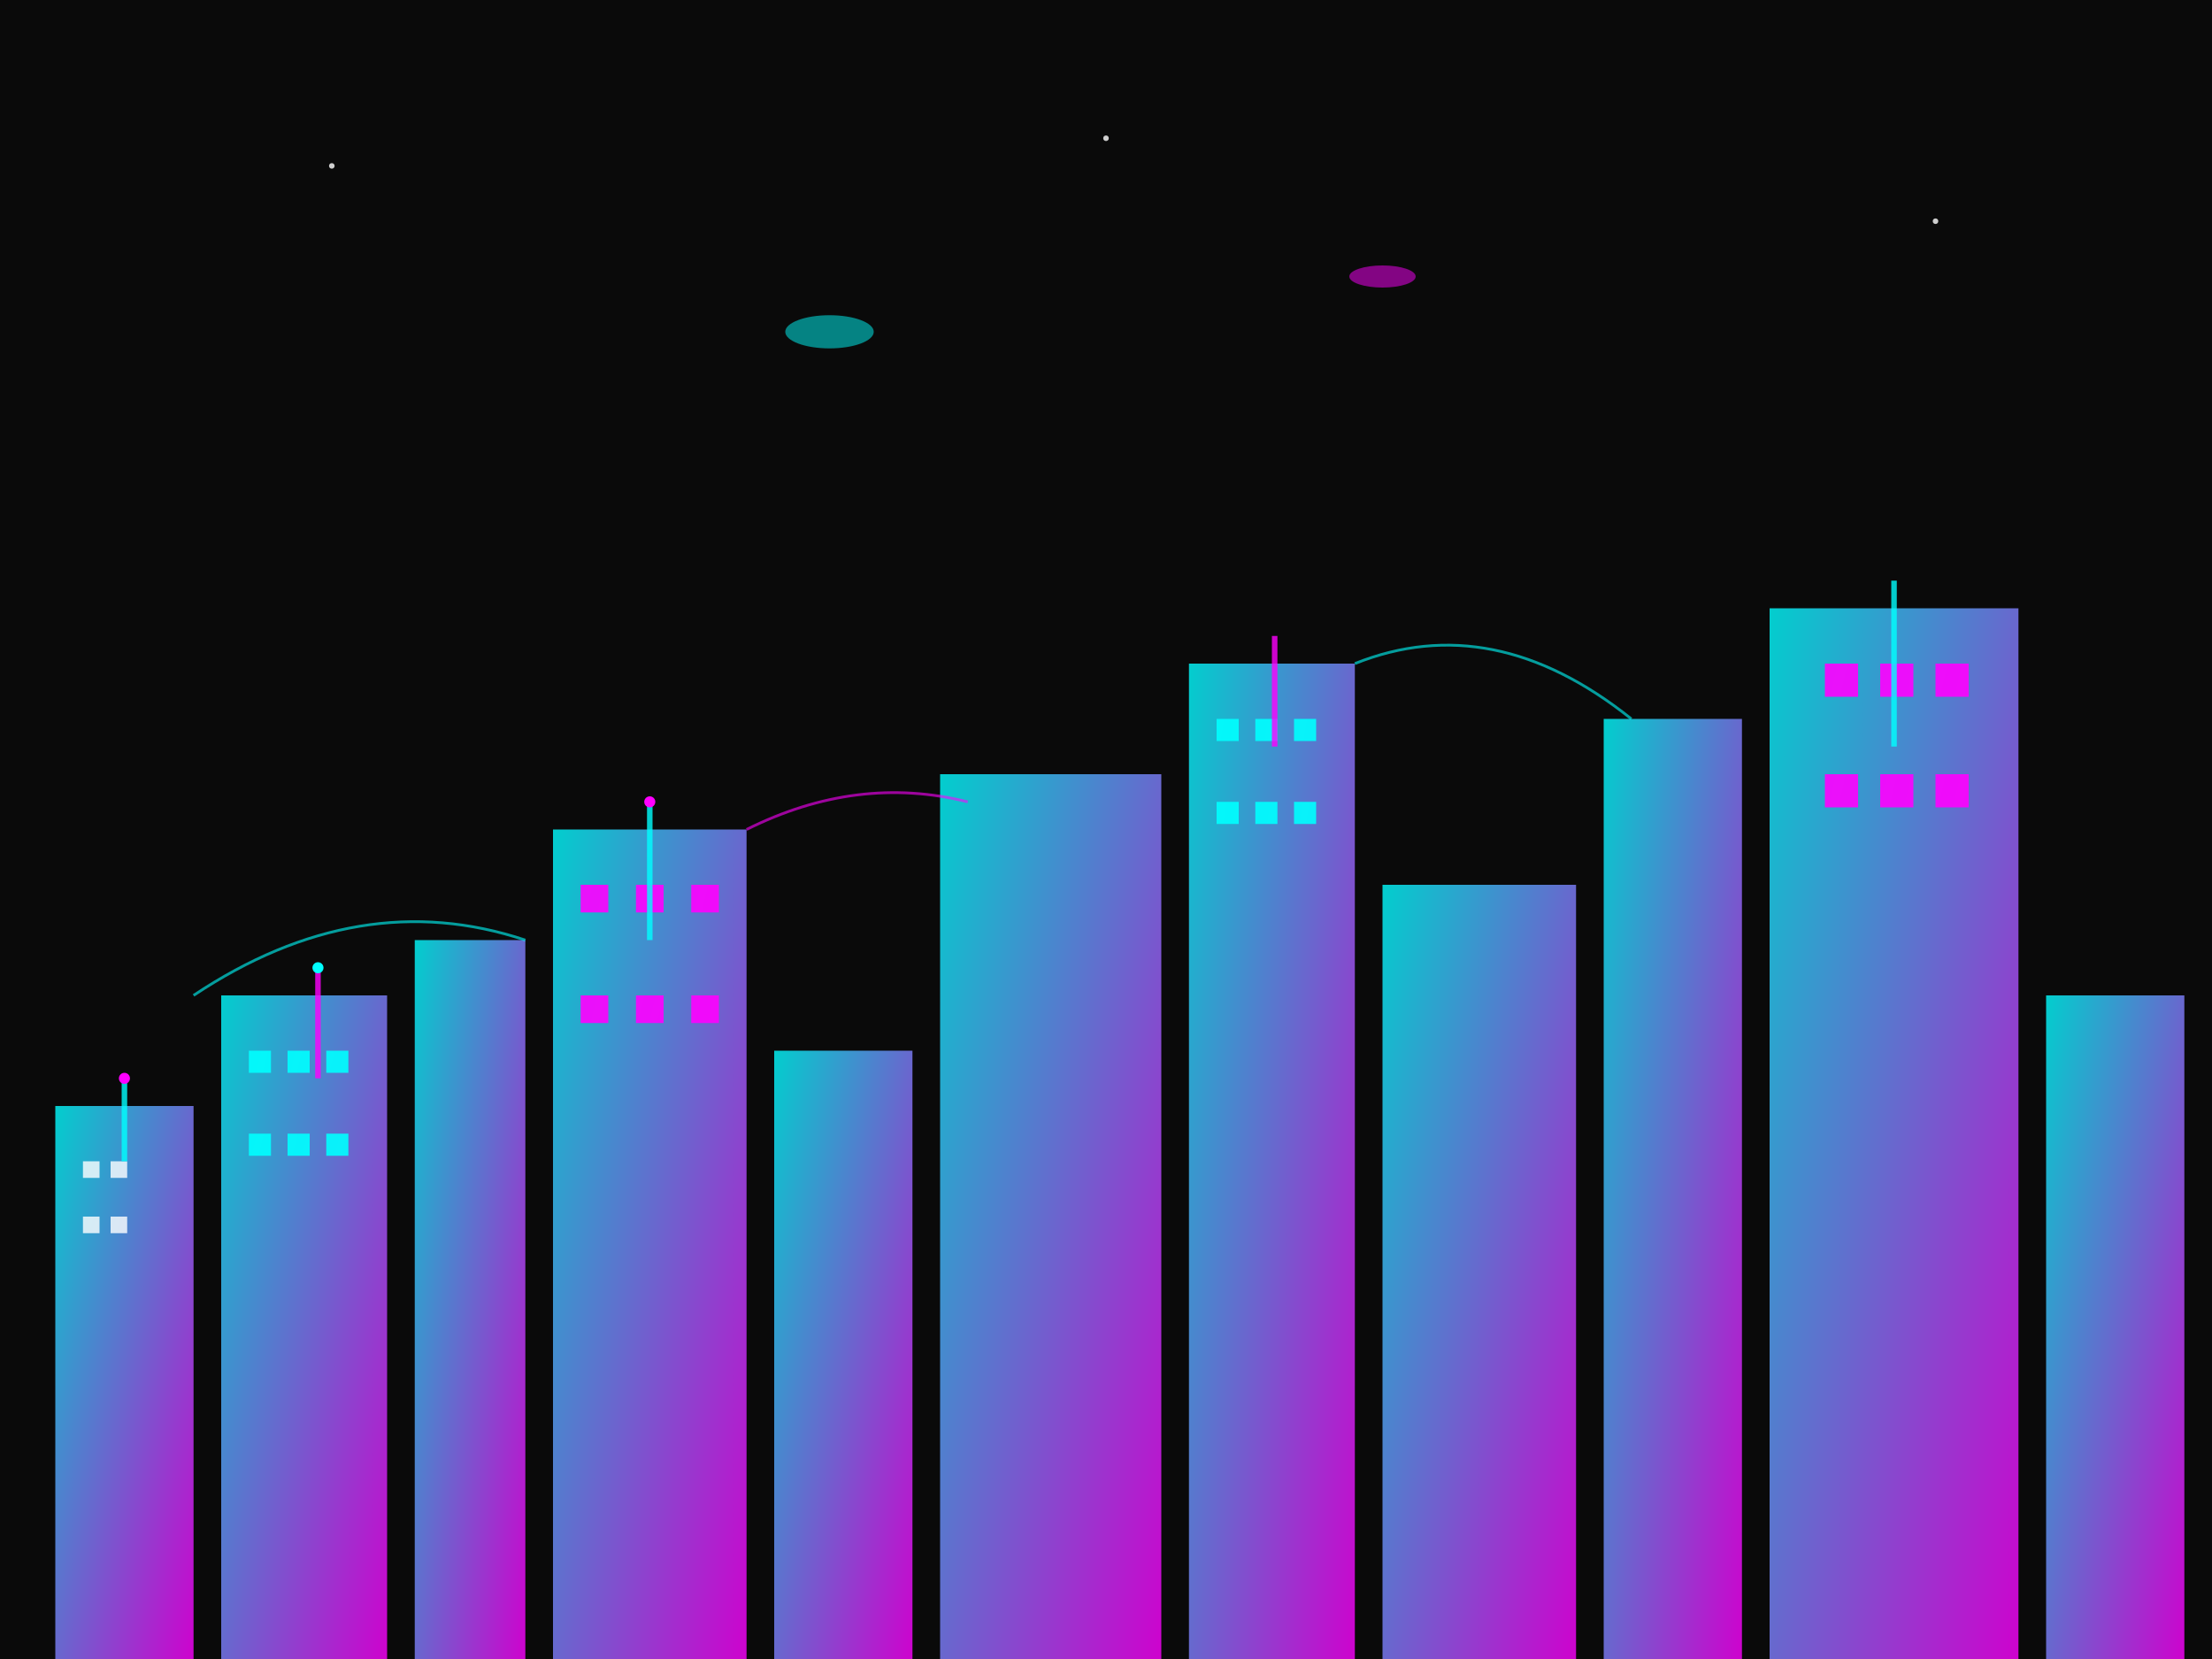 <svg width="400" height="300" viewBox="0 0 400 300" fill="none" xmlns="http://www.w3.org/2000/svg">
  <defs>
    <linearGradient id="buildingGrad" x1="0%" y1="0%" x2="100%" y2="100%">
      <stop offset="0%" style="stop-color:#00ffff;stop-opacity:0.8" />
      <stop offset="100%" style="stop-color:#ff00ff;stop-opacity:0.8" />
    </linearGradient>
    <filter id="glow">
      <feGaussianBlur stdDeviation="2" result="coloredBlur"/>
      <feMerge> 
        <feMergeNode in="coloredBlur"/>
        <feMergeNode in="SourceGraphic"/>
      </feMerge>
    </filter>
  </defs>
  
  <!-- Background -->
  <rect width="400" height="300" fill="#0a0a0a"/>
  
  <!-- Buildings from left to right -->
  <rect x="10" y="200" width="25" height="100" fill="url(#buildingGrad)" filter="url(#glow)"/>
  <rect x="40" y="180" width="30" height="120" fill="url(#buildingGrad)" filter="url(#glow)"/>
  <rect x="75" y="170" width="20" height="130" fill="url(#buildingGrad)" filter="url(#glow)"/>
  <rect x="100" y="150" width="35" height="150" fill="url(#buildingGrad)" filter="url(#glow)"/>
  <rect x="140" y="190" width="25" height="110" fill="url(#buildingGrad)" filter="url(#glow)"/>
  <rect x="170" y="140" width="40" height="160" fill="url(#buildingGrad)" filter="url(#glow)"/>
  <rect x="215" y="120" width="30" height="180" fill="url(#buildingGrad)" filter="url(#glow)"/>
  <rect x="250" y="160" width="35" height="140" fill="url(#buildingGrad)" filter="url(#glow)"/>
  <rect x="290" y="130" width="25" height="170" fill="url(#buildingGrad)" filter="url(#glow)"/>
  <rect x="320" y="110" width="45" height="190" fill="url(#buildingGrad)" filter="url(#glow)"/>
  <rect x="370" y="180" width="25" height="120" fill="url(#buildingGrad)" filter="url(#glow)"/>
  
  <!-- Building windows -->
  <rect x="15" y="210" width="3" height="3" fill="#ffffff" opacity="0.8"/>
  <rect x="20" y="210" width="3" height="3" fill="#ffffff" opacity="0.8"/>
  <rect x="15" y="220" width="3" height="3" fill="#ffffff" opacity="0.8"/>
  <rect x="20" y="220" width="3" height="3" fill="#ffffff" opacity="0.8"/>
  
  <rect x="45" y="190" width="4" height="4" fill="#00ffff" opacity="0.9"/>
  <rect x="52" y="190" width="4" height="4" fill="#00ffff" opacity="0.9"/>
  <rect x="59" y="190" width="4" height="4" fill="#00ffff" opacity="0.9"/>
  <rect x="45" y="205" width="4" height="4" fill="#00ffff" opacity="0.9"/>
  <rect x="52" y="205" width="4" height="4" fill="#00ffff" opacity="0.9"/>
  <rect x="59" y="205" width="4" height="4" fill="#00ffff" opacity="0.9"/>
  
  <rect x="105" y="160" width="5" height="5" fill="#ff00ff" opacity="0.9"/>
  <rect x="115" y="160" width="5" height="5" fill="#ff00ff" opacity="0.9"/>
  <rect x="125" y="160" width="5" height="5" fill="#ff00ff" opacity="0.9"/>
  <rect x="105" y="180" width="5" height="5" fill="#ff00ff" opacity="0.9"/>
  <rect x="115" y="180" width="5" height="5" fill="#ff00ff" opacity="0.9"/>
  <rect x="125" y="180" width="5" height="5" fill="#ff00ff" opacity="0.9"/>
  
  <rect x="220" y="130" width="4" height="4" fill="#00ffff" opacity="0.9"/>
  <rect x="227" y="130" width="4" height="4" fill="#00ffff" opacity="0.9"/>
  <rect x="234" y="130" width="4" height="4" fill="#00ffff" opacity="0.9"/>
  <rect x="220" y="145" width="4" height="4" fill="#00ffff" opacity="0.9"/>
  <rect x="227" y="145" width="4" height="4" fill="#00ffff" opacity="0.9"/>
  <rect x="234" y="145" width="4" height="4" fill="#00ffff" opacity="0.9"/>
  
  <rect x="330" y="120" width="6" height="6" fill="#ff00ff" opacity="0.9"/>
  <rect x="340" y="120" width="6" height="6" fill="#ff00ff" opacity="0.9"/>
  <rect x="350" y="120" width="6" height="6" fill="#ff00ff" opacity="0.9"/>
  <rect x="330" y="140" width="6" height="6" fill="#ff00ff" opacity="0.9"/>
  <rect x="340" y="140" width="6" height="6" fill="#ff00ff" opacity="0.9"/>
  <rect x="350" y="140" width="6" height="6" fill="#ff00ff" opacity="0.9"/>
  
  <!-- Building antennas and details -->
  <rect x="22" y="195" width="1" height="15" fill="#00ffff" opacity="0.8"/>
  <rect x="57" y="175" width="1" height="20" fill="#ff00ff" opacity="0.8"/>
  <rect x="117" y="145" width="1" height="25" fill="#00ffff" opacity="0.8"/>
  <rect x="230" y="115" width="1" height="20" fill="#ff00ff" opacity="0.8"/>
  <rect x="342" y="105" width="1" height="30" fill="#00ffff" opacity="0.8"/>
  
  <!-- Small antenna lights -->
  <circle cx="22.5" cy="195" r="1" fill="#ff00ff" opacity="1">
    <animate attributeName="opacity" values="0.3;1;0.3" dur="2s" repeatCount="indefinite"/>
  </circle>
  <circle cx="57.5" cy="175" r="1" fill="#00ffff" opacity="1">
    <animate attributeName="opacity" values="0.3;1;0.3" dur="3s" repeatCount="indefinite" begin="1s"/>
  </circle>
  <circle cx="117.5" cy="145" r="1" fill="#ff00ff" opacity="1">
    <animate attributeName="opacity" values="0.3;1;0.3" dur="2.5s" repeatCount="indefinite" begin="0.5s"/>
  </circle>
  
  <!-- Connection beams between buildings -->
  <path d="M35 180 Q65 160 95 170" stroke="#00ffff" stroke-width="0.5" fill="none" opacity="0.6"/>
  <path d="M135 150 Q155 140 175 145" stroke="#ff00ff" stroke-width="0.5" fill="none" opacity="0.6"/>
  <path d="M245 120 Q270 110 295 130" stroke="#00ffff" stroke-width="0.5" fill="none" opacity="0.6"/>
  
  <!-- Floating elements -->
  <ellipse cx="150" cy="60" rx="8" ry="3" fill="#00ffff" opacity="0.7" filter="url(#glow)"/>
  <ellipse cx="250" cy="50" rx="6" ry="2" fill="#ff00ff" opacity="0.7" filter="url(#glow)"/>
  
  <!-- Stars in the sky -->
  <circle cx="60" cy="30" r="0.5" fill="#ffffff" opacity="0.8">
    <animate attributeName="opacity" values="0.3;1;0.3" dur="3s" repeatCount="indefinite"/>
  </circle>
  <circle cx="200" cy="25" r="0.5" fill="#ffffff" opacity="0.8">
    <animate attributeName="opacity" values="0.3;1;0.3" dur="2s" repeatCount="indefinite" begin="1s"/>
  </circle>
  <circle cx="350" cy="40" r="0.5" fill="#ffffff" opacity="0.8">
    <animate attributeName="opacity" values="0.3;1;0.3" dur="2.5s" repeatCount="indefinite" begin="0.5s"/>
  </circle>
</svg>
